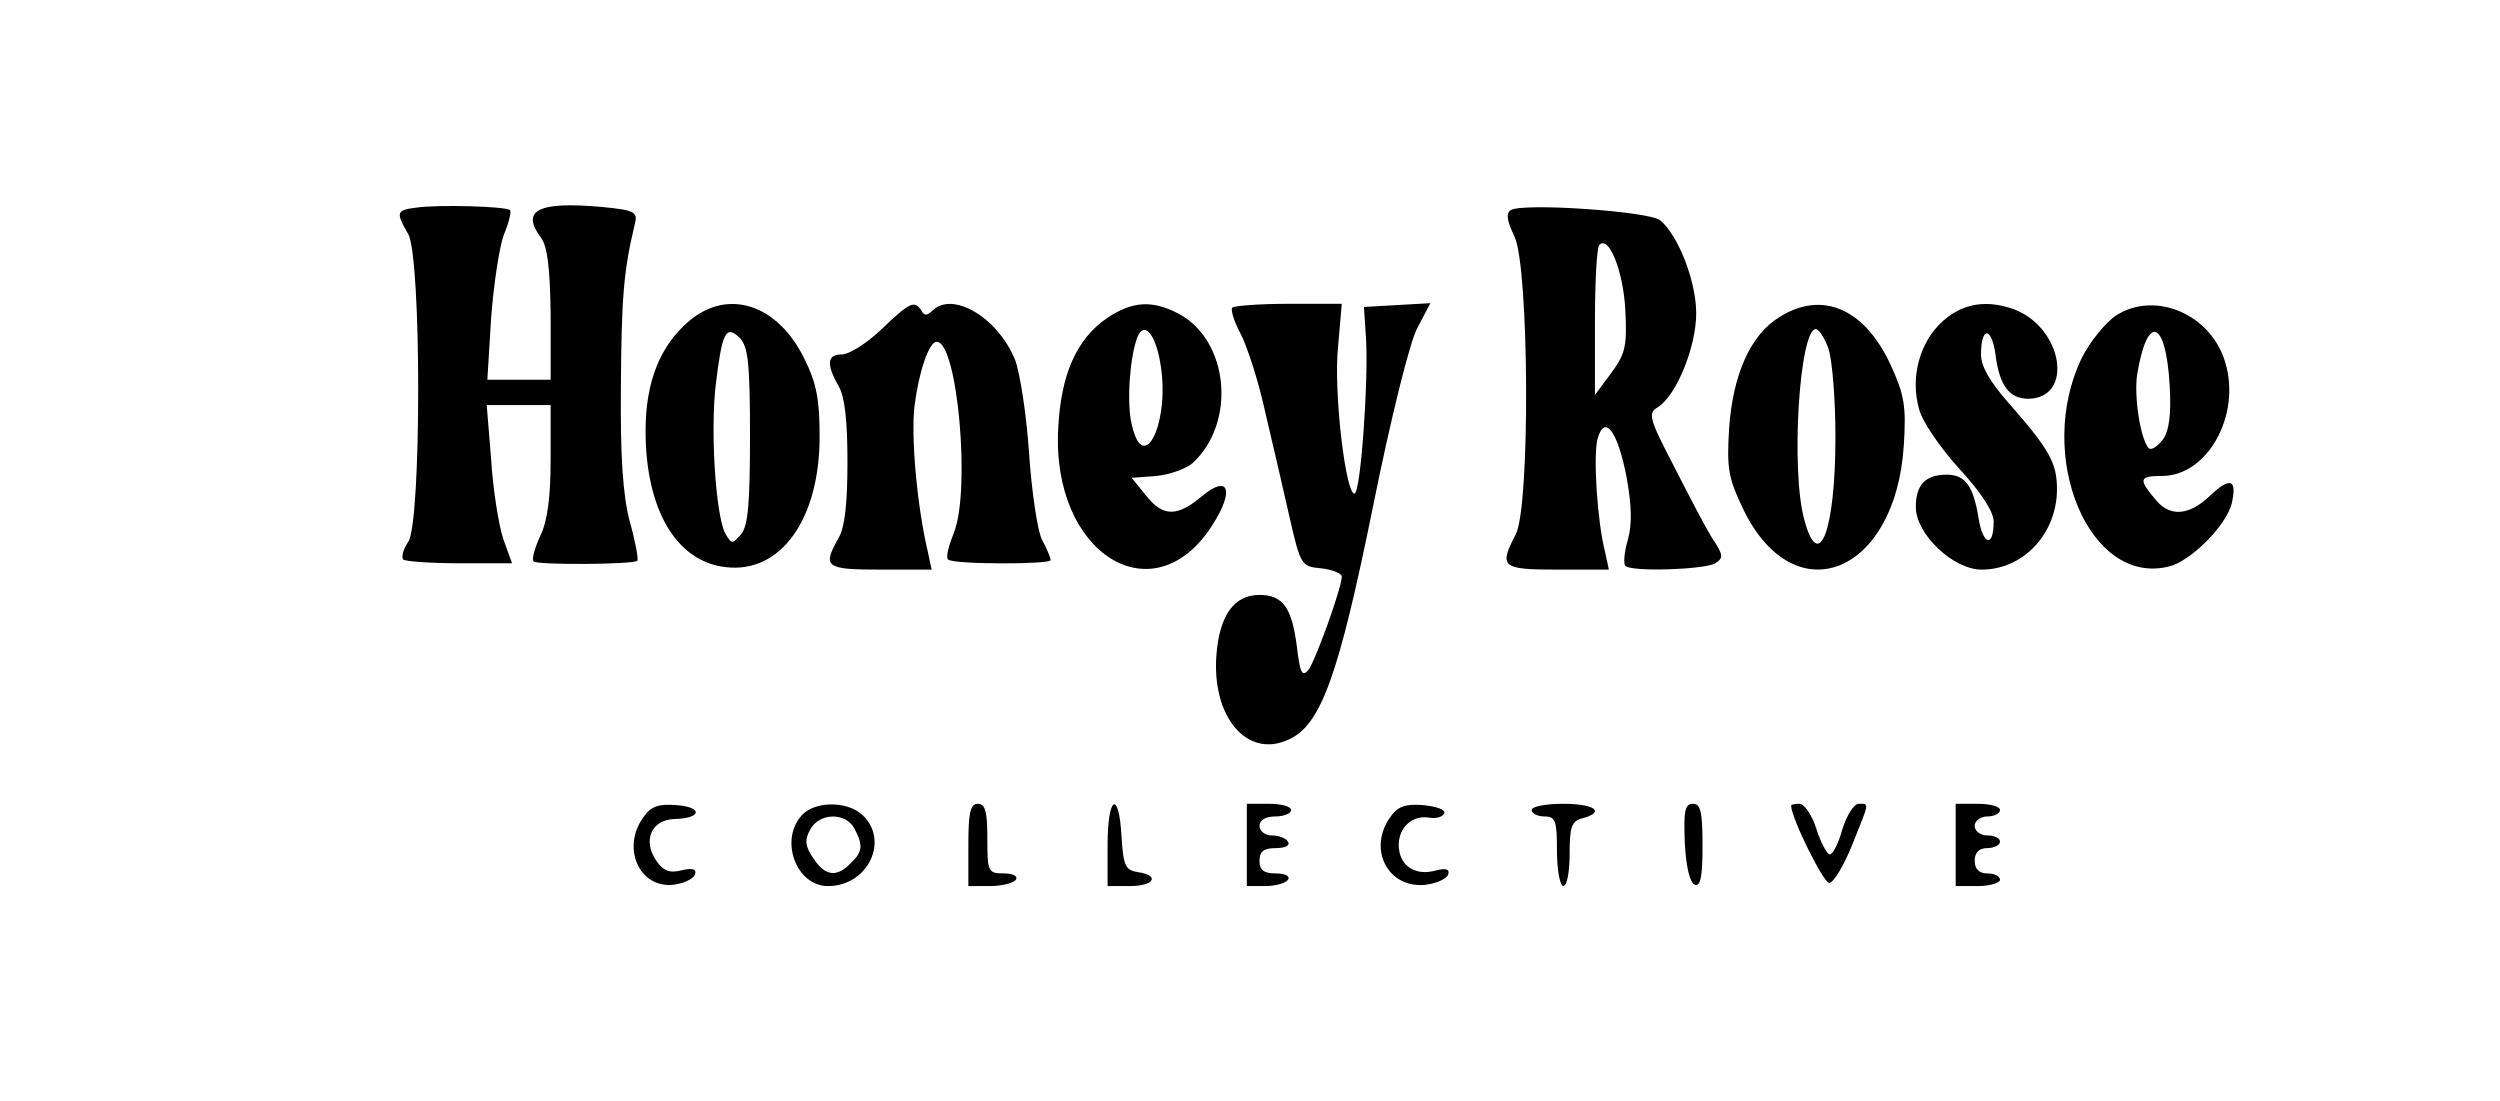 <?xml version="1.0" standalone="no"?>
<!DOCTYPE svg PUBLIC "-//W3C//DTD SVG 20010904//EN"
 "http://www.w3.org/TR/2001/REC-SVG-20010904/DTD/svg10.dtd">
<svg version="1.0" xmlns="http://www.w3.org/2000/svg"
 width="395pt" height="174pt" viewBox="0 0 395 174"
 preserveAspectRatio="xMidYMid meet">

<g transform="translate(0,174) scale(0.1,-0.1)"
fill="#000000" stroke="none">
<path d="M658 1412 c-32 -4 -33 -7 -13 -42 21 -37 21 -456 0 -486 -8 -12 -11
-24 -8 -28 3 -3 44 -6 89 -6 l83 0 -14 39 c-7 21 -16 77 -19 125 l-7 86 51 0
50 0 0 -86 c0 -59 -5 -97 -16 -120 -9 -19 -14 -37 -11 -41 6 -6 158 -5 164 1
2 2 -3 30 -12 62 -11 42 -15 103 -14 214 1 139 4 181 22 256 5 19 0 22 -52 27
-101 9 -129 -5 -96 -49 10 -14 14 -47 15 -121 l0 -103 -50 0 -50 0 6 98 c4 53
13 112 20 131 8 19 12 36 10 39 -7 6 -113 9 -148 4z"/>
<path d="M2387 1408 c-8 -5 -6 -17 6 -42 23 -49 25 -425 2 -470 -27 -52 -23
-56 66 -56 l81 0 -6 28 c-12 46 -19 150 -12 178 11 41 32 13 46 -60 8 -44 9
-74 2 -99 -6 -20 -7 -38 -4 -41 9 -10 126 -6 142 4 13 8 13 13 -3 37 -10 15
-37 67 -61 114 -41 79 -43 86 -26 96 29 19 60 95 60 148 0 50 -28 123 -57 147
-17 14 -217 28 -236 16z m181 -158 c3 -57 0 -69 -22 -99 l-26 -35 0 115 c0 64
3 119 7 122 15 16 38 -42 41 -103z"/>
<path d="M1089 1233 c-46 -39 -69 -96 -69 -174 0 -123 48 -206 126 -215 87
-11 149 75 149 206 0 59 -5 85 -24 123 -42 86 -120 112 -182 60z m96 -182 c0
-105 -3 -142 -14 -155 -14 -16 -15 -16 -25 1 -15 28 -24 161 -15 236 10 83 16
94 38 73 13 -14 16 -40 16 -155z"/>
<path d="M1393 1220 c-23 -22 -51 -40 -63 -40 -23 0 -25 -15 -5 -50 10 -17 14
-56 14 -120 0 -64 -4 -103 -14 -120 -26 -46 -21 -50 66 -50 l81 0 -6 28 c-17
72 -27 182 -21 231 7 55 23 101 35 101 33 0 54 -236 27 -302 -8 -20 -13 -39
-9 -42 7 -8 162 -8 162 -1 0 4 -6 18 -14 33 -7 15 -16 76 -20 135 -4 60 -14
126 -22 148 -27 67 -99 110 -131 78 -8 -8 -13 -8 -17 0 -11 17 -18 14 -63 -29z"/>
<path d="M1750 1238 c-49 -33 -74 -90 -78 -175 -11 -198 151 -299 244 -152 35
55 25 80 -17 45 -39 -33 -62 -33 -89 2 l-22 27 39 3 c21 2 46 11 57 20 70 64
58 195 -23 237 -41 21 -72 19 -111 -7z m83 -70 c17 -92 -26 -184 -45 -98 -8
33 -3 106 9 137 10 26 28 7 36 -39z"/>
<path d="M1947 1254 c-3 -3 3 -23 14 -43 10 -20 28 -75 38 -122 11 -46 28
-120 38 -164 18 -79 19 -80 51 -83 17 -2 32 -8 32 -13 0 -18 -42 -134 -53
-148 -10 -11 -13 -4 -18 38 -8 61 -22 81 -59 81 -40 0 -63 -32 -68 -94 -8 -99
49 -166 115 -134 50 23 78 100 132 366 28 139 58 260 70 283 l21 40 -52 -3
-53 -3 3 -45 c5 -63 -8 -250 -18 -250 -14 0 -33 160 -26 231 l6 69 -83 0 c-46
0 -86 -3 -90 -6z"/>
<path d="M2813 1240 c-47 -28 -75 -91 -81 -177 -4 -64 -1 -79 23 -129 81 -165
240 -101 253 102 4 62 1 80 -21 128 -41 88 -107 117 -174 76z m76 -51 c6 -18
11 -80 11 -139 0 -148 -26 -217 -49 -132 -22 78 -8 302 18 302 5 0 14 -14 20
-31z"/>
<path d="M3070 1233 c-37 -33 -52 -89 -38 -139 5 -20 34 -62 64 -95 35 -38 54
-68 54 -83 0 -42 -17 -38 -24 6 -8 50 -21 68 -50 68 -34 0 -49 -16 -49 -51 0
-43 59 -99 104 -99 66 0 119 57 119 127 0 42 -12 63 -77 137 -29 33 -43 57
-43 76 0 45 17 44 23 -1 6 -48 22 -69 51 -69 73 0 56 111 -21 141 -44 16 -81
10 -113 -18z"/>
<path d="M3344 1242 c-17 -11 -42 -42 -55 -68 -74 -154 12 -361 138 -329 34 8
90 64 99 99 9 39 -2 43 -34 13 -32 -31 -62 -34 -84 -9 -30 35 -29 40 8 40 72
0 125 96 100 179 -22 76 -110 114 -172 75z m84 -110 c3 -48 -1 -73 -11 -87 -9
-11 -18 -17 -22 -13 -13 13 -24 84 -18 118 16 95 45 85 51 -18z"/>
<path d="M1016 448 c-34 -48 -6 -111 47 -106 17 2 32 9 35 16 3 9 -3 11 -21 7
-19 -5 -29 -1 -40 15 -22 32 -8 65 29 66 43 1 45 19 2 22 -28 2 -40 -2 -52
-20z"/>
<path d="M1267 452 c-36 -39 -9 -112 41 -112 64 0 98 73 54 113 -25 22 -75 21
-95 -1z m83 -21 c14 -27 13 -37 -6 -55 -22 -23 -41 -20 -59 8 -13 19 -14 29
-5 45 14 27 56 28 70 2z"/>
<path d="M1530 405 l0 -65 34 0 c19 0 38 5 41 10 4 6 -5 10 -19 10 -25 0 -26
3 -26 55 0 42 -3 55 -15 55 -12 0 -15 -14 -15 -65z"/>
<path d="M1750 405 l0 -65 35 0 c39 0 48 17 13 22 -20 3 -23 10 -26 56 -4 75
-22 65 -22 -13z"/>
<path d="M1970 405 l0 -65 29 0 c17 0 33 5 36 10 4 6 -5 10 -19 10 -19 0 -26
5 -26 20 0 15 7 20 26 20 14 0 23 4 19 10 -3 6 -15 10 -26 10 -10 0 -19 7 -19
15 0 9 9 15 25 15 14 0 25 5 25 10 0 6 -16 10 -35 10 l-35 0 0 -65z"/>
<path d="M2196 448 c-35 -50 -3 -112 56 -106 17 2 33 9 36 16 3 9 -3 11 -22 6
-32 -8 -56 10 -56 41 0 28 22 48 49 43 11 -2 21 2 23 7 2 6 -13 11 -34 13 -28
2 -40 -2 -52 -20z"/>
<path d="M2420 460 c0 -5 9 -10 20 -10 18 0 20 -7 20 -55 0 -30 5 -55 10 -55
6 0 10 23 10 51 0 42 3 52 20 56 37 10 20 23 -30 23 -27 0 -50 -4 -50 -10z"/>
<path d="M2662 408 c2 -38 8 -63 16 -66 9 -3 12 14 12 62 0 53 -3 66 -15 66
-13 0 -15 -11 -13 -62z"/>
<path d="M2830 467 c0 -19 51 -122 60 -122 7 0 23 27 36 59 28 70 28 66 11 66
-8 0 -19 -18 -26 -40 -6 -22 -15 -40 -20 -40 -4 0 -14 18 -21 40 -7 22 -19 40
-27 40 -7 0 -13 -1 -13 -3z"/>
<path d="M3090 405 l0 -65 35 0 c19 0 35 5 35 10 0 6 -9 10 -20 10 -13 0 -20
7 -20 20 0 13 7 20 20 20 11 0 20 5 20 10 0 6 -9 10 -20 10 -11 0 -20 7 -20
15 0 8 9 15 20 15 11 0 20 5 20 10 0 6 -16 10 -35 10 l-35 0 0 -65z"/>
</g>
</svg>
